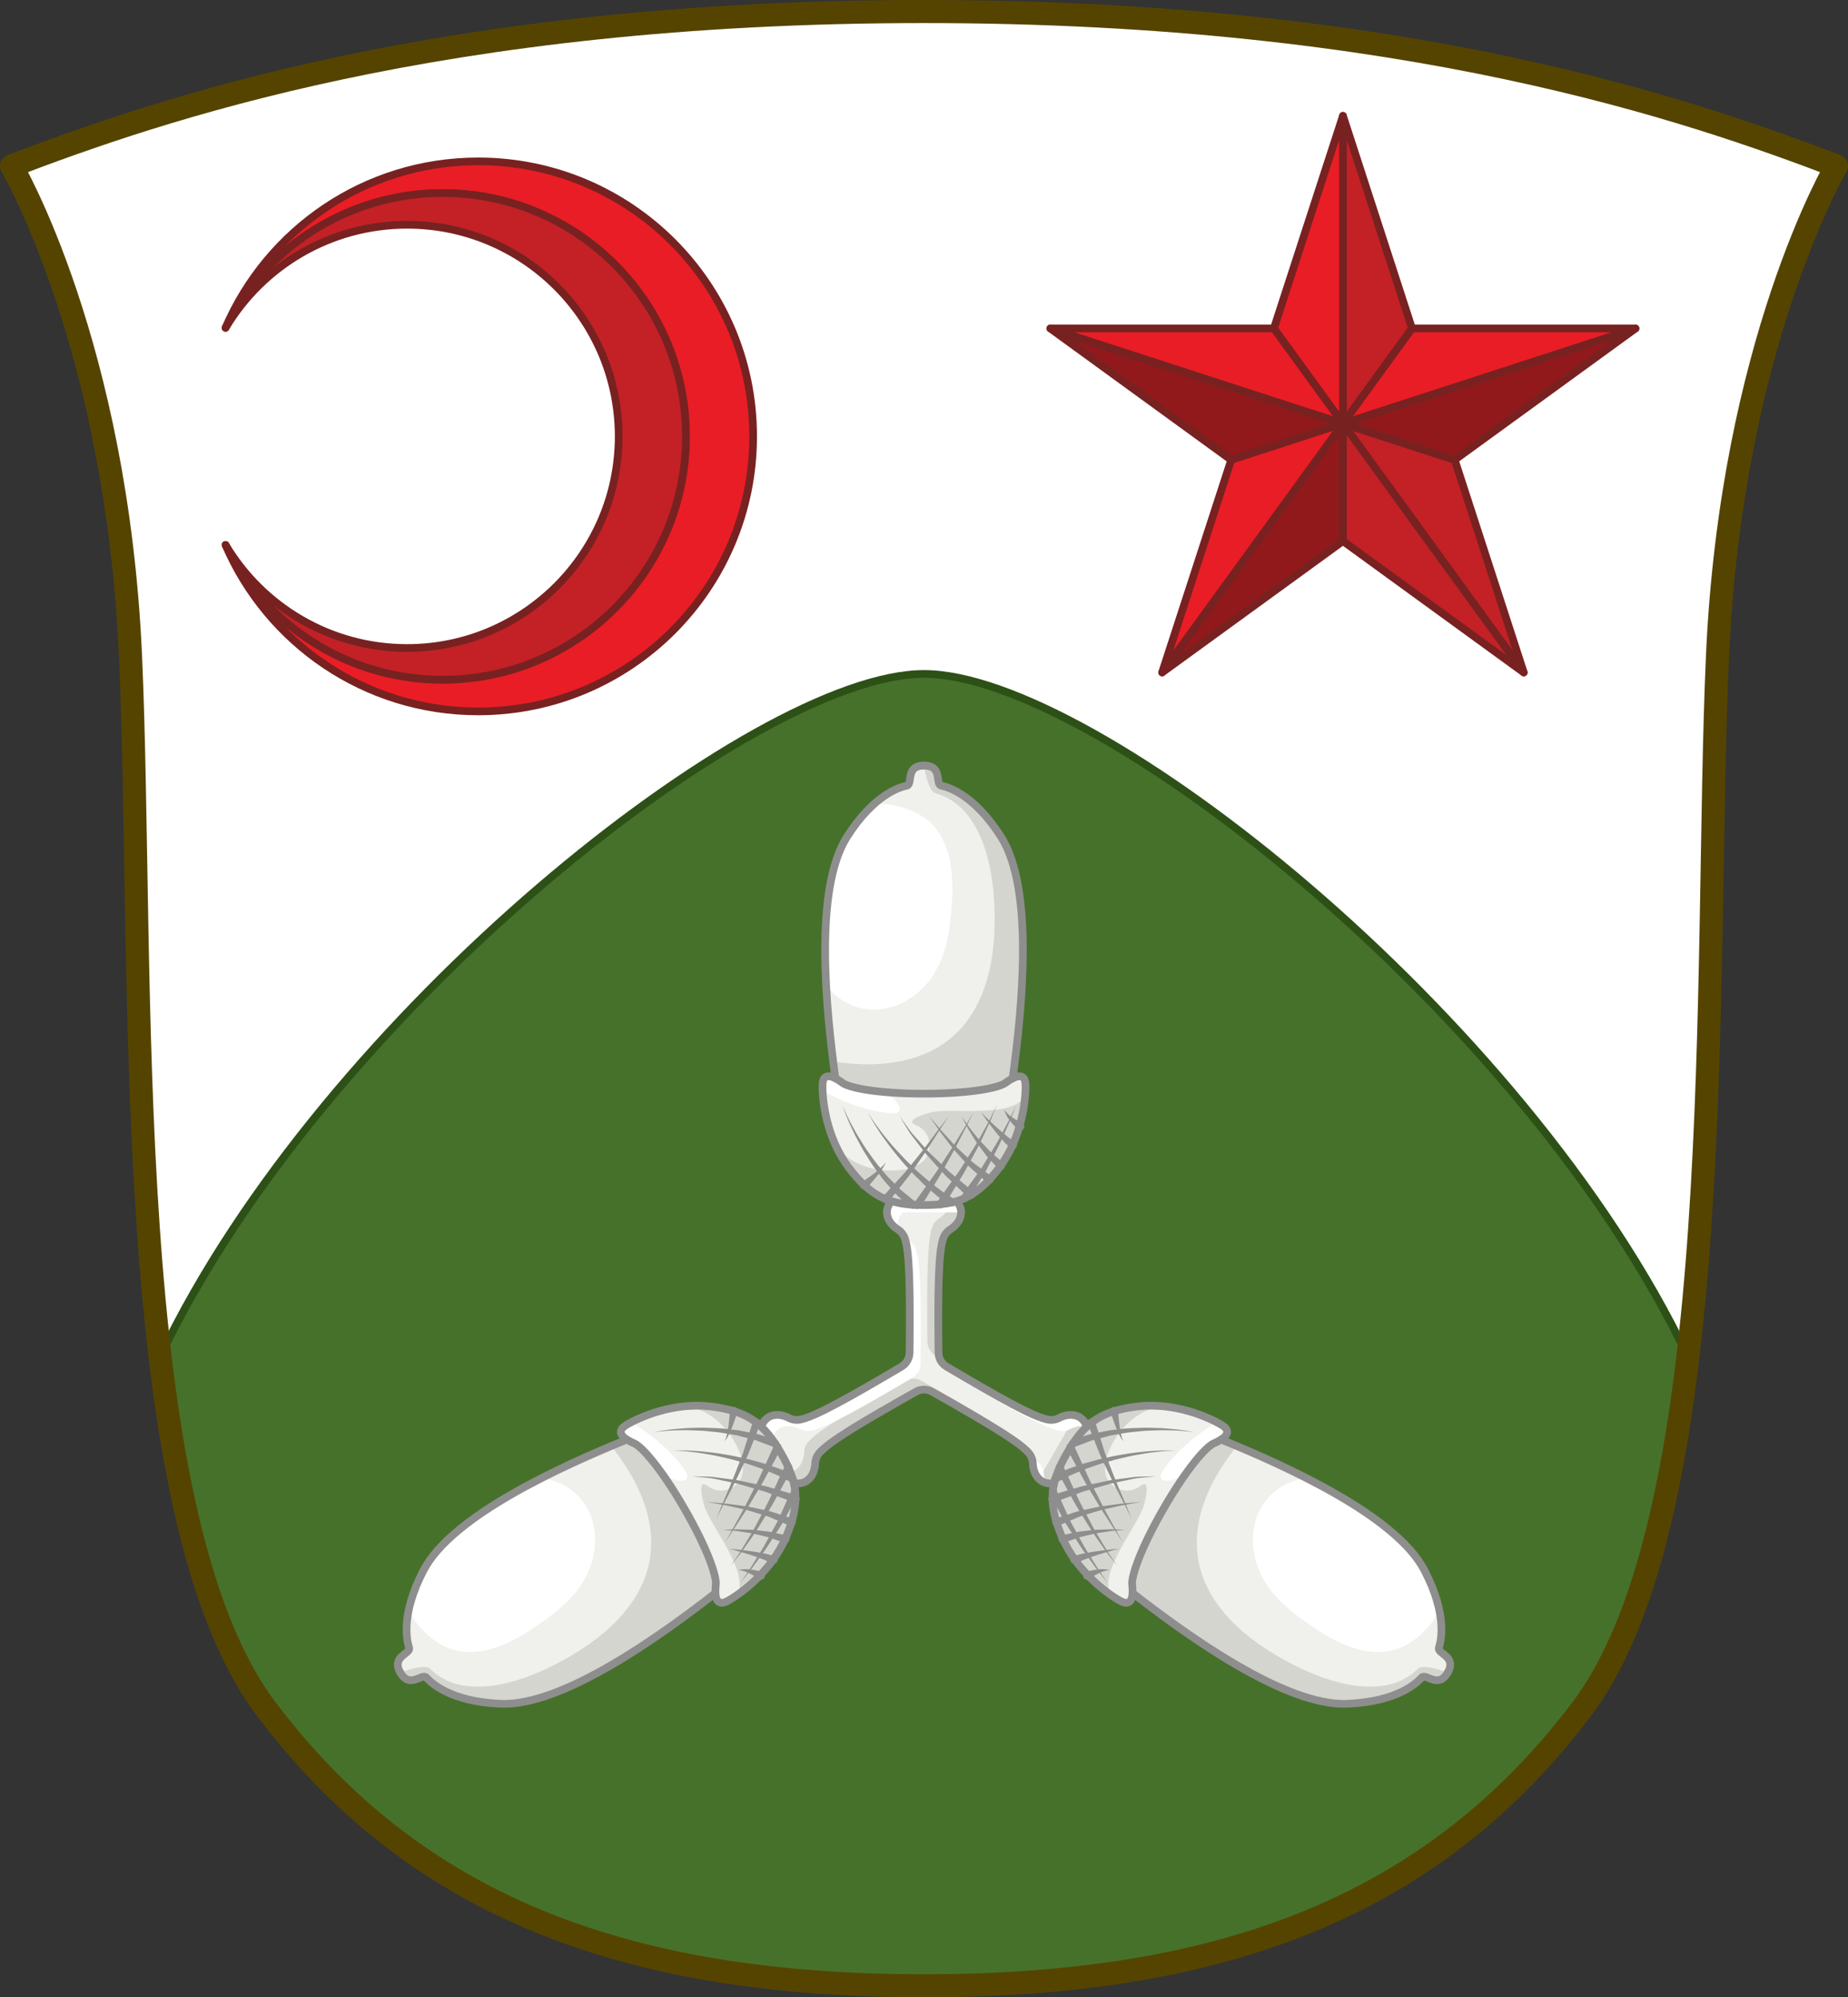 <?xml version="1.0" encoding="utf-8"?>
<!-- Generator: Adobe Illustrator 16.0.0, SVG Export Plug-In . SVG Version: 6.00 Build 0)  -->
<!DOCTYPE svg PUBLIC "-//W3C//DTD SVG 1.0//EN" "http://www.w3.org/TR/2001/REC-SVG-20010904/DTD/svg10.dtd">
<svg version="1.0" id="Layer_1" xmlns="http://www.w3.org/2000/svg" xmlns:xlink="http://www.w3.org/1999/xlink" x="0px" y="0px"
	 width="240.285px" height="259.646px" viewBox="0 0 240.285 259.646" enable-background="new 0 0 240.285 259.646"
	 xml:space="preserve">
<rect x="0" y="0" width="240.285" height="259.646" fill="#333333" stroke="none"/>
<path fill="#FFFFFF" d="M238.785,21.575c0,0-13.676,23.156-15.476,63.823c-1.799,40.668,1.562,111.329-17.635,136.76
	c-19.196,25.43-46.304,35.988-85.532,35.988c-39.228,0-66.335-10.559-85.532-35.988c-19.197-25.431-15.835-96.092-17.635-136.76
	C15.176,44.73,1.5,21.575,1.5,21.575C20.452,14.377,57.197,1.5,120.142,1.5C183.095,1.5,219.833,14.377,238.785,21.575z"/>
<path fill="#46712B" stroke="#2D5016" stroke-linecap="round" stroke-linejoin="round" d="M219.465,176.399
	c-2.279,19.14-6.329,35.88-13.789,45.76c-19.2,25.431-46.311,35.99-85.53,35.99c-39.23,0-66.34-10.56-85.54-35.99
	c-7.47-9.88-11.51-26.62-13.79-45.76c21.13-44.4,77.2-88.79,99.33-88.79C142.276,87.609,198.335,131.999,219.465,176.399z"/>
<polygon fill="#C32126" stroke="#782121" stroke-linecap="round" stroke-linejoin="round" points="183.596,42.699 174.616,55.059 
	174.616,15.059 "/>
<polygon fill="#E91D25" stroke="#782121" stroke-linecap="round" stroke-linejoin="round" points="174.616,15.059 174.616,55.059 
	165.636,42.699 "/>
<polygon fill="#91191C" stroke="#782121" stroke-linecap="round" stroke-linejoin="round" points="174.616,55.059 160.085,59.789 
	136.566,42.699 "/>
<polygon fill="#91191C" stroke="#782121" stroke-linecap="round" stroke-linejoin="round" points="174.616,55.059 174.616,70.339 
	151.106,87.419 "/>
<polygon fill="#C32126" stroke="#782121" stroke-linecap="round" stroke-linejoin="round" points="198.125,87.419 174.616,55.059 
	189.146,59.779 "/>
<polygon fill="#91191C" stroke="#782121" stroke-linecap="round" stroke-linejoin="round" points="212.656,42.699 189.146,59.779 
	174.616,55.059 "/>
<polygon fill="#E91D25" stroke="#782121" stroke-linecap="round" stroke-linejoin="round" points="212.656,42.699 174.616,55.059 
	183.596,42.699 "/>
<polygon fill="#E91D25" stroke="#782121" stroke-linecap="round" stroke-linejoin="round" points="174.616,55.059 136.566,42.699 
	165.636,42.699 "/>
<polygon fill="#E91D25" stroke="#782121" stroke-linecap="round" stroke-linejoin="round" points="174.616,55.059 151.106,87.419 
	160.085,59.789 "/>
<polygon fill="#C32126" stroke="#782121" stroke-linecap="round" stroke-linejoin="round" points="198.125,87.419 174.616,70.339 
	174.616,55.059 "/>
<path fill="#E91D25" stroke="#782121" stroke-linecap="round" stroke-linejoin="round" d="M97.926,56.729
	c0,19.74-16,35.75-35.75,35.75c-14.73,0-27.38-8.92-32.85-21.64c5.14,10.38,15.85,17.52,28.23,17.52
	c17.47,0,31.63-14.17,31.63-31.63s-14.16-31.63-31.63-31.63c-12.38,0-23.09,7.14-28.23,17.52c5.47-12.72,18.12-21.64,32.85-21.64
	C81.926,20.979,97.926,36.989,97.926,56.729z"/>
<path fill="#C32126" stroke="#782121" stroke-linecap="round" stroke-linejoin="round" d="M89.186,56.729
	c0,17.46-14.16,31.63-31.63,31.63c-12.38,0-23.09-7.14-28.23-17.52c4.8,8.03,13.58,13.4,23.61,13.4c15.19,0,27.51-12.32,27.51-27.51
	s-12.32-27.51-27.51-27.51c-10.03,0-18.81,5.37-23.61,13.4c5.14-10.38,15.85-17.52,28.23-17.52
	C75.026,25.099,89.186,39.269,89.186,56.729z"/>
<g>
	<g>
		<path fill="#F0F0EC" d="M136.499,192.837c-0.545,0-1.04-0.209-1.432-0.605c-0.477-0.48-0.736-1.161-0.775-2.024
			c-0.021-0.474-0.197-0.926-0.501-1.29c-1.066-1.274-4.36-3.367-12.588-7.998c-0.329-0.185-0.695-0.278-1.06-0.278
			c-0.366,0-0.731,0.094-1.061,0.279c-7.232,4.074-11.379,6.556-12.583,7.996c-0.302,0.361-0.478,0.813-0.5,1.282
			c-0.042,0.871-0.304,1.557-0.781,2.037c-0.391,0.394-0.885,0.602-1.426,0.602c-0.191,0-0.385-0.027-0.573-0.083l-4.204-7.277
			c0.232-0.941,1.038-1.549,2.054-1.549c0.493,0,1.012,0.14,1.543,0.416c0.31,0.16,0.651,0.243,0.996,0.243
			c0.123,0,0.246-0.011,0.368-0.031c1.847-0.32,6.075-2.67,13.23-6.895c0.651-0.385,1.055-1.082,1.063-1.839
			c0.081-8.307,0.004-13.144-0.641-14.903c-0.163-0.443-0.466-0.821-0.864-1.076c-0.584-0.374-1.305-1.021-1.425-1.984
			c-0.08-0.646,0.135-1.248,0.606-1.698h8.4c0.472,0.45,0.687,1.053,0.607,1.698c-0.119,0.96-0.842,1.608-1.427,1.984
			c-0.396,0.255-0.7,0.632-0.862,1.075c-0.645,1.76-0.723,6.595-0.641,14.904c0.007,0.757,0.409,1.454,1.061,1.839
			c7.149,4.222,11.375,6.57,13.229,6.893c0.123,0.021,0.247,0.032,0.37,0.032c0.346,0,0.687-0.082,0.998-0.244
			c0.528-0.274,1.047-0.414,1.542-0.414c1.016,0,1.822,0.607,2.053,1.549l-4.205,7.278
			C136.884,192.81,136.691,192.837,136.499,192.837z"/>
		<g>
			<path fill="#D5D5D0" d="M115.565,158.586c0.146,0.289,0.341,0.54,0.557,0.749C115.992,159.048,115.804,158.792,115.565,158.586z"
				/>
			<path fill="#D5D5D0" d="M123.513,156.42c-0.119,0.96-0.842,1.607-1.427,1.983c-0.396,0.255-0.7,0.632-0.862,1.075
				c-0.644,1.759-0.722,6.596-0.641,14.905c0.007,0.756,0.409,1.453,1.061,1.838c0.178,0.104,0.345,0.203,0.52,0.305
				c-0.08-0.224-0.139-0.458-0.141-0.704c-0.082-8.31-0.004-13.145,0.641-14.904c0.162-0.443,0.466-0.82,0.862-1.075
				c0.585-0.376,1.308-1.024,1.427-1.984c0.079-0.646-0.136-1.248-0.607-1.698h-0.83
				C123.515,156.248,123.524,156.333,123.513,156.42z"/>
			<path fill="#D5D5D0" d="M139.827,184.011c0.003,0.009,0.007,0.017,0.009,0.026l-4.205,7.277
				c-0.186,0.055-0.379,0.083-0.571,0.083c-0.195,0-0.38-0.036-0.56-0.089c0.13,0.36,0.317,0.67,0.567,0.923
				c0.392,0.396,0.887,0.605,1.432,0.605c0.192,0,0.386-0.027,0.571-0.082l4.205-7.278
				C141.093,184.733,140.548,184.204,139.827,184.011z"/>
			<path fill="#D5D5D0" d="M132.351,187.478c-1.066-1.274-4.359-3.367-12.588-7.998c-0.329-0.185-0.695-0.278-1.06-0.278
				c-0.366,0-0.731,0.094-1.061,0.279c-7.232,4.073-11.379,6.555-12.583,7.996c-0.302,0.361-0.478,0.813-0.5,1.282
				c-0.041,0.871-0.304,1.558-0.781,2.037c-0.372,0.374-0.837,0.574-1.347,0.594l0.788,1.364c0.188,0.056,0.381,0.083,0.573,0.083
				c0.542,0,1.036-0.208,1.426-0.602c0.477-0.48,0.74-1.166,0.781-2.037c0.022-0.47,0.197-0.921,0.5-1.282
				c1.204-1.44,5.351-3.922,12.583-7.996c0.329-0.186,0.694-0.279,1.061-0.279c0.364,0,0.73,0.094,1.06,0.278
				c6.233,3.509,9.632,5.56,11.378,6.902C132.514,187.702,132.44,187.585,132.351,187.478z"/>
		</g>
		<g>
			<path fill="#FFFFFF" d="M124.524,179.101c7.148,4.222,11.374,6.569,13.228,6.893c0.123,0.022,0.247,0.032,0.37,0.032
				c0.346,0,0.688-0.082,0.997-0.243c0.529-0.275,1.048-0.415,1.543-0.415c0.213,0,0.415,0.032,0.605,0.083
				c-0.24-0.925-1.039-1.522-2.045-1.522c-0.495,0-1.014,0.14-1.542,0.414c-0.312,0.162-0.652,0.244-0.998,0.244
				c-0.123,0-0.247-0.011-0.37-0.032c-1.808-0.314-5.88-2.562-12.709-6.587C123.771,178.434,124.084,178.841,124.524,179.101z"/>
			<path fill="#FFFFFF" d="M116.764,159.843c0.086,0.054,0.165,0.117,0.24,0.183c-0.11-0.219-0.192-0.46-0.226-0.727
				c-0.08-0.646,0.135-1.25,0.606-1.699h7.569c0-0.546-0.202-1.051-0.609-1.439h-8.4c-0.471,0.45-0.686,1.053-0.606,1.698
				C115.459,158.822,116.18,159.469,116.764,159.843z"/>
			<path fill="#FFFFFF" d="M100.456,186.917c0.231-0.941,1.037-1.549,2.053-1.549c0.493,0,1.013,0.14,1.543,0.416
				c0.309,0.16,0.651,0.243,0.996,0.243c0.123,0,0.246-0.01,0.368-0.032c1.847-0.318,6.075-2.668,13.229-6.894
				c0.651-0.385,1.055-1.082,1.062-1.839c0.082-8.307,0.004-13.143-0.64-14.903c-0.163-0.443-0.467-0.822-0.864-1.077
				c-0.208-0.133-0.433-0.302-0.643-0.506c0.022,0.048,0.049,0.094,0.067,0.144c0.645,1.76,0.722,6.597,0.641,14.903
				c-0.008,0.757-0.411,1.454-1.063,1.839c-7.155,4.225-11.383,6.574-13.23,6.895c-0.122,0.021-0.245,0.031-0.368,0.031
				c-0.345,0-0.687-0.083-0.996-0.243c-0.531-0.276-1.05-0.416-1.543-0.416c-1.016,0-1.822,0.607-2.054,1.549l4.204,7.277
				c0.188,0.056,0.381,0.083,0.573,0.083c0.027,0,0.052-0.007,0.079-0.008L100.456,186.917z"/>
			<path fill="#FFFFFF" d="M135.73,191.647c-0.021-0.474-0.196-0.926-0.501-1.289c-0.258-0.31-0.65-0.668-1.209-1.097
				c0.161,0.29,0.257,0.611,0.271,0.946c0.039,0.863,0.299,1.544,0.775,2.024c0.252,0.255,0.55,0.423,0.873,0.518
				C135.821,192.422,135.749,192.057,135.73,191.647z"/>
		</g>
		<path fill="none" stroke="#8E8E8E" stroke-linecap="round" stroke-linejoin="round" stroke-miterlimit="10" d="M136.499,192.837
			c-0.545,0-1.04-0.209-1.432-0.605c-0.477-0.48-0.736-1.161-0.775-2.024c-0.021-0.474-0.197-0.926-0.501-1.29
			c-1.066-1.274-4.36-3.367-12.588-7.998c-0.329-0.185-0.695-0.278-1.06-0.278c-0.366,0-0.731,0.094-1.061,0.279
			c-7.232,4.074-11.379,6.556-12.583,7.996c-0.302,0.361-0.478,0.813-0.5,1.282c-0.042,0.871-0.304,1.557-0.781,2.037
			c-0.391,0.394-0.885,0.602-1.426,0.602c-0.191,0-0.385-0.027-0.573-0.083l-4.204-7.277c0.232-0.941,1.038-1.549,2.054-1.549
			c0.493,0,1.012,0.14,1.543,0.416c0.31,0.16,0.651,0.243,0.996,0.243c0.123,0,0.246-0.011,0.368-0.031
			c1.847-0.32,6.075-2.67,13.23-6.895c0.651-0.385,1.055-1.082,1.063-1.839c0.081-8.307,0.004-13.144-0.641-14.903
			c-0.163-0.443-0.466-0.821-0.864-1.076c-0.584-0.374-1.305-1.021-1.425-1.984c-0.08-0.646,0.135-1.248,0.606-1.698h8.4
			c0.472,0.45,0.687,1.053,0.607,1.698c-0.119,0.96-0.842,1.608-1.427,1.984c-0.396,0.255-0.7,0.632-0.862,1.075
			c-0.645,1.76-0.723,6.595-0.641,14.904c0.007,0.757,0.409,1.454,1.061,1.839c7.149,4.222,11.375,6.57,13.229,6.893
			c0.123,0.021,0.247,0.032,0.37,0.032c0.346,0,0.687-0.082,0.998-0.244c0.528-0.274,1.047-0.414,1.542-0.414
			c1.016,0,1.822,0.607,2.053,1.549l-4.205,7.278C136.884,192.81,136.691,192.837,136.499,192.837z"/>
	</g>
	<g>
		<path fill="#F0F0EC" d="M129.924,151.798c-2.944,3.901-5.399,4.858-9.782,4.858c-4.376,0-6.838-0.957-9.774-4.858
			c-2.937-3.901-3.462-8.774-3.419-10.754c0.029-1.382,0.871-1.273,1.67-0.863c-1.202-8.825-2.836-24.552,1.512-31.39
			c3.542-5.571,6.938-6.478,7.774-6.658c0.835-0.18-0.245-2.613,2.238-2.613c2.491,0,1.41,2.433,2.246,2.613
			c0.835,0.18,4.232,1.086,7.773,6.658c4.348,6.838,2.713,22.565,1.504,31.39c0.8-0.41,1.649-0.519,1.678,0.863
			C133.386,143.024,132.861,147.897,129.924,151.798z"/>
		<path fill="#D5D5D0" d="M133.292,142.463c-0.193,2.382-0.993,6.176-3.368,9.335c-2.944,3.901-5.399,4.858-9.782,4.858
			c-4.376,0-6.838-0.957-9.774-4.858c-0.727-0.964-1.303-1.993-1.764-3.017c1.454,2.196,4.088,3.219,6.622,3.362
			c1.548,0.086,3.527-0.079,4.743-1.145c1.497-1.303,1.08-3.951-0.842-4.722c-1.792-0.713,1.635-1.62,2.088-1.713
			C123.864,144.01,131.752,145.378,133.292,142.463z"/>
		<path fill="#D5D5D0" d="M131.666,140.181c-0.345,0.181-0.676,0.41-0.935,0.598c-0.85,0.626-4.499,1.396-10.589,1.396
			c-6.082,0-9.731-0.77-10.588-1.396c-0.252-0.188-0.59-0.426-0.936-0.598c-0.093-0.69-0.187-1.425-0.28-2.188
			c6.377,0.978,13.402,0.2,17.484-5.378c2.403-3.282,3.282-7.42,3.469-11.415c0.288-5.845-0.706-16.174-7.673-18.082
			c-0.993-0.266-1.476-3.599-1.476-3.599c2.491,0,1.41,2.433,2.246,2.613c0.835,0.18,4.232,1.086,7.773,6.658
			C134.509,115.629,132.875,131.356,131.666,140.181z"/>
		<path fill="#FFFFFF" d="M115.946,144.723c-2.397-0.122-5.456-1.202-6.716-1.8c-1.18-0.568-2.152-0.972-2.268-1.015
			c-0.014-0.324-0.021-0.619-0.014-0.864c0.029-1.382,0.871-1.273,1.67-0.863c0.346,0.172,0.684,0.41,0.936,0.598
			c0.54,0.396,2.174,0.842,4.815,1.122c0.022,0,0.036,0,0.058,0.008C116.04,142.103,118.314,144.838,115.946,144.723z"/>
		<path fill="#FFFFFF" d="M123.763,117.537c-0.245,3.434-0.706,7.025-2.858,9.847c-3.505,4.578-9.738,5.449-13.481,0.712
			l-0.007-0.007c-0.382-7.342,0.007-15.043,2.713-19.297c1.245-1.965,2.476-3.347,3.584-4.326c2.958-0.072,6.45,1.058,8.191,3.541
			C123.799,110.706,123.993,114.355,123.763,117.537z"/>
		<path fill="none" stroke="#8E8E8E" stroke-linecap="round" stroke-linejoin="round" stroke-miterlimit="10" d="M120.145,99.524
			c-2.49,0-1.41,2.429-2.242,2.609s-4.23,1.083-7.775,6.658c-4.349,6.838-2.713,22.563-1.506,31.391"/>
		<path fill="none" stroke="#8E8E8E" stroke-linecap="round" stroke-linejoin="round" stroke-miterlimit="10" d="M129.924,151.798
			c-2.944,3.901-5.399,4.858-9.782,4.858c-4.376,0-6.838-0.957-9.774-4.858c-2.937-3.901-3.462-8.774-3.419-10.754
			c0.043-1.979,1.756-0.899,2.606-0.266c0.856,0.626,4.506,1.396,10.588,1.396c6.09,0,9.739-0.77,10.589-1.396
			c0.855-0.634,2.569-1.714,2.612,0.266S132.861,147.897,129.924,151.798z"/>
		<path fill="none" stroke="#8E8E8E" stroke-linecap="round" stroke-linejoin="round" stroke-miterlimit="10" d="M120.145,99.524
			c2.489,0,1.41,2.429,2.242,2.609c0.833,0.18,4.229,1.083,7.775,6.658c4.349,6.838,2.713,22.563,1.507,31.391"/>
		<path fill="#8E8E8E" d="M109.528,143.641c0,0,0.365,0.941,1.043,2.281c0.374,0.653,0.756,1.442,1.273,2.228
			c0.252,0.396,0.496,0.813,0.773,1.22c0.286,0.4,0.576,0.807,0.866,1.213c0.568,0.82,1.255,1.547,1.834,2.274
			c0.653,0.66,1.262,1.276,1.785,1.805c1.142,0.935,1.903,1.558,1.903,1.558l0.046,0.037c0.213,0.175,0.245,0.49,0.07,0.704
			c-0.176,0.214-0.49,0.245-0.704,0.07c-0.008-0.007-0.017-0.014-0.023-0.021c0,0-0.753-0.697-1.881-1.744
			c-0.503-0.576-1.09-1.248-1.718-1.968c-0.547-0.781-1.198-1.564-1.723-2.432c-0.268-0.429-0.536-0.858-0.799-1.28
			c-0.254-0.428-0.475-0.865-0.704-1.279c-0.47-0.821-0.807-1.642-1.14-2.318C109.831,144.597,109.528,143.641,109.528,143.641z"/>
		<path fill="#8E8E8E" d="M112.827,144.601c0,0,0.137,0.213,0.378,0.584c0.12,0.187,0.266,0.412,0.434,0.671
			c0.161,0.264,0.386,0.53,0.606,0.837c0.438,0.616,0.996,1.299,1.611,2.018c0.295,0.368,0.632,0.723,0.97,1.086
			c0.342,0.358,0.67,0.741,1.032,1.09c0.36,0.351,0.721,0.701,1.076,1.046c0.346,0.354,0.731,0.652,1.08,0.967
			c0.36,0.302,0.687,0.619,1.033,0.873c0.341,0.26,0.664,0.505,0.962,0.731c0.581,0.475,1.134,0.761,1.488,1.009
			c0.363,0.233,0.571,0.366,0.571,0.366l0.04,0.026c0.232,0.149,0.3,0.459,0.15,0.691s-0.459,0.3-0.691,0.15
			c-0.008-0.005-0.017-0.012-0.024-0.017c0,0-0.209-0.153-0.575-0.421c-0.354-0.28-0.913-0.618-1.479-1.141
			c-0.291-0.252-0.606-0.524-0.94-0.813c-0.338-0.281-0.65-0.625-0.998-0.955c-0.336-0.342-0.707-0.669-1.035-1.05
			c-0.338-0.37-0.681-0.747-1.023-1.124c-0.344-0.375-0.651-0.782-0.973-1.165c-0.318-0.386-0.634-0.763-0.909-1.153
			c-0.573-0.76-1.092-1.481-1.495-2.13c-0.203-0.321-0.412-0.603-0.555-0.875c-0.151-0.27-0.283-0.503-0.392-0.696
			C112.951,144.822,112.827,144.601,112.827,144.601z"/>
		<path fill="#8E8E8E" d="M116.965,145.081c0,0,0.504,0.708,1.259,1.771c0.365,0.541,0.919,1.069,1.441,1.686
			c0.269,0.302,0.546,0.613,0.828,0.93c0.273,0.321,0.61,0.604,0.914,0.908c0.622,0.6,1.245,1.198,1.828,1.759
			c0.282,0.29,0.605,0.517,0.885,0.761c0.285,0.236,0.555,0.459,0.804,0.666c0.994,0.822,1.657,1.371,1.657,1.371l0.03,0.025
			c0.213,0.177,0.243,0.492,0.066,0.705c-0.176,0.213-0.492,0.243-0.705,0.066c-0.009-0.008-0.018-0.016-0.026-0.023
			c0,0-0.634-0.606-1.584-1.516c-0.237-0.228-0.494-0.473-0.766-0.732c-0.265-0.268-0.572-0.519-0.838-0.833
			c-0.548-0.608-1.133-1.258-1.717-1.907c-0.285-0.331-0.599-0.633-0.855-0.982c-0.263-0.342-0.521-0.679-0.771-1.004
			c-0.483-0.661-0.998-1.23-1.323-1.795C117.417,145.823,116.965,145.081,116.965,145.081z"/>
		<path fill="#8E8E8E" d="M120.805,145.081c0,0,0.46,0.547,1.15,1.367c0.339,0.416,0.753,0.886,1.211,1.371
			c0.226,0.246,0.458,0.5,0.695,0.758c0.241,0.253,0.464,0.531,0.733,0.764c0.519,0.482,1.037,0.966,1.522,1.418
			c0.236,0.232,0.478,0.442,0.729,0.614c0.242,0.181,0.472,0.353,0.684,0.511c0.842,0.63,1.403,1.05,1.403,1.05l0.049,0.036
			c0.222,0.166,0.268,0.479,0.102,0.701s-0.479,0.267-0.701,0.101c-0.012-0.008-0.023-0.018-0.033-0.027
			c0,0-0.544-0.484-1.359-1.212c-0.203-0.182-0.423-0.378-0.655-0.586c-0.24-0.198-0.467-0.435-0.688-0.693
			c-0.453-0.502-0.937-1.038-1.419-1.574c-0.251-0.259-0.452-0.56-0.673-0.836c-0.216-0.28-0.428-0.556-0.633-0.823
			c-0.417-0.528-0.788-1.031-1.089-1.476C121.216,145.666,120.805,145.081,120.805,145.081z"/>
		<path fill="#8E8E8E" d="M125.002,145.081c0,0,0.294,0.427,0.734,1.067c0.21,0.327,0.494,0.681,0.799,1.055
			c0.309,0.371,0.605,0.788,0.957,1.162c0.351,0.373,0.702,0.745,1.031,1.094c0.313,0.364,0.675,0.627,0.957,0.88
			c0.573,0.492,0.955,0.819,0.955,0.819l0.05,0.043c0.211,0.181,0.235,0.497,0.055,0.708c-0.181,0.21-0.497,0.234-0.708,0.054
			c-0.015-0.012-0.03-0.027-0.043-0.041c0,0-0.36-0.393-0.9-0.981c-0.262-0.299-0.602-0.617-0.877-1.028
			c-0.292-0.396-0.603-0.817-0.914-1.239c-0.309-0.421-0.563-0.885-0.827-1.295c-0.26-0.414-0.499-0.799-0.668-1.149
			C125.243,145.54,125.002,145.081,125.002,145.081z"/>
		<path fill="#8E8E8E" d="M127.558,144.601c0,0,1.042,1.065,2.137,2.049c0.264,0.256,0.557,0.479,0.815,0.704
			c0.264,0.217,0.501,0.438,0.725,0.581c0.432,0.306,0.72,0.51,0.72,0.51l0.056,0.039c0.227,0.16,0.28,0.475,0.12,0.701
			c-0.161,0.228-0.475,0.281-0.702,0.12c-0.022-0.016-0.045-0.035-0.063-0.054c0,0-0.276-0.273-0.689-0.685
			c-0.216-0.199-0.414-0.46-0.646-0.727c-0.225-0.272-0.479-0.547-0.701-0.85C128.399,145.817,127.558,144.601,127.558,144.601z"/>
		<path fill="#8E8E8E" d="M130.522,144.27c0,0,0.133,0.133,0.331,0.332c0.099,0.1,0.215,0.216,0.339,0.341
			c0.121,0.13,0.288,0.21,0.431,0.315c0.279,0.205,0.584,0.376,0.828,0.496c0.233,0.132,0.385,0.182,0.385,0.182
			c0.27,0.088,0.416,0.377,0.328,0.646c-0.089,0.269-0.378,0.415-0.647,0.327c-0.059-0.02-0.112-0.049-0.158-0.085l-0.048-0.039
			c0,0.001-0.17-0.136-0.364-0.355c-0.205-0.208-0.47-0.506-0.697-0.84c-0.11-0.163-0.246-0.308-0.316-0.467
			c-0.076-0.158-0.147-0.306-0.208-0.433C130.603,144.439,130.522,144.27,130.522,144.27z"/>
		<path fill="#8E8E8E" d="M115.166,151.079c0,0-0.024,0.06-0.067,0.164c-0.046,0.104-0.09,0.26-0.202,0.423
			c-0.2,0.351-0.507,0.779-0.835,1.188c-0.652,0.824-1.378,1.591-1.378,1.591c-0.191,0.202-0.51,0.211-0.712,0.02
			c-0.202-0.191-0.211-0.51-0.02-0.712c0.028-0.029,0.061-0.057,0.094-0.077c0,0,0.856-0.55,1.664-1.176
			c0.407-0.311,0.794-0.645,1.054-0.915c0.145-0.127,0.229-0.271,0.297-0.36C115.128,151.131,115.166,151.079,115.166,151.079z"/>
		<path fill="#8E8E8E" d="M123.383,145.081c0,0-0.471,0.708-1.178,1.77c-0.697,1.069-1.571,2.521-2.561,3.912
			c-0.486,0.7-0.96,1.411-1.428,2.061c-0.496,0.63-0.959,1.217-1.356,1.721c-0.796,1.01-1.327,1.683-1.327,1.683
			c-0.171,0.218-0.486,0.255-0.704,0.083c-0.217-0.171-0.254-0.486-0.083-0.703c0.007-0.009,0.015-0.019,0.023-0.026l0.028-0.031
			c0,0,0.569-0.621,1.421-1.554c0.428-0.467,0.926-1.012,1.461-1.596c0.509-0.606,1.028-1.274,1.562-1.933
			c1.08-1.305,2.066-2.698,2.838-3.71C122.862,145.751,123.383,145.081,123.383,145.081z"/>
		<path fill="#8E8E8E" d="M126.573,144.601c0,0-0.396,0.788-0.99,1.971c-0.302,0.589-0.654,1.275-1.031,2.012
			c-0.368,0.742-0.82,1.501-1.242,2.278c-0.437,0.768-0.839,1.559-1.279,2.261c-0.434,0.707-0.839,1.367-1.186,1.933
			c-0.696,1.133-1.159,1.888-1.159,1.888c-0.146,0.236-0.453,0.31-0.688,0.165c-0.236-0.145-0.31-0.453-0.165-0.688
			c0.006-0.01,0.013-0.02,0.019-0.028l0.015-0.021c0,0,0.511-0.714,1.277-1.784c0.384-0.536,0.831-1.161,1.311-1.831
			c0.487-0.666,0.939-1.42,1.429-2.151c0.473-0.741,0.977-1.465,1.395-2.178c0.429-0.706,0.828-1.365,1.171-1.931
			C126.123,145.359,126.573,144.601,126.573,144.601z"/>
		<path fill="#8E8E8E" d="M129.609,143.641c0,0-0.347,0.864-0.867,2.161c-0.298,0.634-0.645,1.373-1.017,2.165
			c-0.354,0.806-0.822,1.611-1.261,2.437c-0.452,0.817-0.869,1.658-1.324,2.406c-0.459,0.747-0.887,1.444-1.253,2.042
			c-0.735,1.196-1.226,1.995-1.226,1.995c-0.145,0.235-0.452,0.309-0.688,0.164c-0.235-0.145-0.309-0.452-0.164-0.688
			c0.006-0.009,0.012-0.018,0.018-0.026l0.017-0.023c0,0,0.536-0.755,1.341-1.888c0.402-0.567,0.873-1.229,1.377-1.938
			c0.501-0.712,0.968-1.513,1.471-2.293c0.489-0.788,1.011-1.562,1.412-2.332c0.423-0.762,0.817-1.473,1.155-2.082
			C129.205,144.48,129.609,143.641,129.609,143.641z"/>
		<path fill="#8E8E8E" d="M132.141,143.641c0,0-0.317,0.81-0.793,2.023c-0.266,0.597-0.576,1.293-0.909,2.039
			c-0.318,0.755-0.704,1.537-1.116,2.307c-0.401,0.776-0.802,1.554-1.179,2.281c-0.415,0.707-0.835,1.351-1.179,1.911
			c-0.699,1.12-1.166,1.866-1.166,1.866c-0.146,0.234-0.455,0.306-0.689,0.159s-0.306-0.455-0.159-0.689
			c0.006-0.01,0.013-0.02,0.019-0.028l0.033-0.045c0,0,0.506-0.694,1.265-1.736c0.376-0.524,0.834-1.125,1.293-1.792
			c0.423-0.691,0.874-1.43,1.325-2.168c0.463-0.733,0.9-1.48,1.27-2.204c0.384-0.718,0.742-1.388,1.05-1.962
			C131.766,144.426,132.141,143.641,132.141,143.641z"/>
	</g>
	<g>
		<path fill="#F0F0EC" d="M138.069,199.777c-1.907-4.5-1.51-7.104,0.682-10.9c2.188-3.789,4.248-5.442,9.095-6.035
			c4.848-0.594,9.331,1.388,11.023,2.415c1.182,0.716,0.667,1.391-0.088,1.879c8.244,3.371,22.682,9.818,26.429,17.003
			c3.055,5.853,2.142,9.248,1.88,10.062c-0.263,0.813,2.385,1.095,1.144,3.245c-1.245,2.156-2.813,0.005-3.386,0.639
			c-0.573,0.632-3.057,3.122-9.652,3.402c-8.097,0.347-20.899-8.933-27.938-14.392c-0.045,0.897-0.375,1.687-1.587,1.021
			C143.935,207.163,139.977,204.271,138.069,199.777z"/>
		<path fill="#D5D5D0" d="M144.467,207.362c-1.966-1.359-4.852-3.948-6.398-7.585c-1.907-4.5-1.51-7.104,0.682-10.9
			c2.188-3.789,4.248-5.442,9.095-6.035c1.199-0.148,2.379-0.132,3.493-0.02c-2.626,0.161-4.83,1.931-6.222,4.054
			c-0.848,1.298-1.694,3.094-1.38,4.681c0.379,1.948,2.883,2.91,4.509,1.631c1.515-1.196,0.587,2.225,0.441,2.665
			C147.843,198.423,142.714,204.571,144.467,207.362z"/>
		<path fill="#D5D5D0" d="M147.257,207.094c0.017-0.389-0.018-0.79-0.05-1.109c-0.116-1.048,1.04-4.594,4.085-9.867
			c3.04-5.268,5.534-8.043,6.503-8.472c0.288-0.124,0.664-0.299,0.985-0.511c0.646,0.264,1.328,0.55,2.034,0.851
			c-4.034,5.033-6.874,11.505-4.083,17.829c1.64,3.723,4.785,6.553,8.15,8.714c4.918,3.171,14.36,7.475,19.496,2.394
			c0.727-0.726,3.854,0.522,3.854,0.522c-1.245,2.156-2.813,0.005-3.386,0.639c-0.573,0.632-3.057,3.122-9.652,3.402
			C167.098,221.833,154.295,212.553,147.257,207.094z"/>
		<path fill="#FFFFFF" d="M151.183,191.209c1.305-2.015,3.771-4.125,4.917-4.917c1.084-0.737,1.917-1.377,2.013-1.455
			c0.288,0.149,0.546,0.29,0.756,0.419c1.182,0.716,0.667,1.391-0.088,1.879c-0.321,0.212-0.697,0.387-0.985,0.511
			c-0.612,0.27-1.815,1.462-3.379,3.608c-0.012,0.02-0.018,0.031-0.035,0.047C153.406,192.601,149.9,193.203,151.183,191.209z"/>
		<path fill="#FFFFFF" d="M170.819,211.573c-2.85-1.93-5.729-4.124-7.098-7.398c-2.212-5.325,0.15-11.158,6.123-12.032l0.011-0.002
			c6.549,3.34,13.024,7.527,15.354,11.998c1.08,2.062,1.66,3.817,1.954,5.267c-1.416,2.599-4.141,5.058-7.162,5.324
			C176.717,215.019,173.459,213.363,170.819,211.573z"/>
		<path fill="none" stroke="#8E8E8E" stroke-linecap="round" stroke-linejoin="round" stroke-miterlimit="10" d="M188.228,217.445
			c1.245-2.156-1.399-2.435-1.139-3.245c0.261-0.813,1.177-4.205-1.878-10.064c-3.748-7.185-18.185-13.63-26.433-16.999"/>
		<path fill="none" stroke="#8E8E8E" stroke-linecap="round" stroke-linejoin="round" stroke-miterlimit="10" d="M138.069,199.777
			c-1.907-4.5-1.51-7.104,0.682-10.9c2.188-3.789,4.248-5.442,9.095-6.035c4.848-0.594,9.331,1.388,11.023,2.415
			c1.691,1.027-0.1,1.97-1.073,2.39c-0.969,0.429-3.463,3.204-6.503,8.472c-3.045,5.273-4.201,8.819-4.085,9.867
			c0.121,1.059,0.199,3.083-1.537,2.13C143.935,207.163,139.977,204.271,138.069,199.777z"/>
		<path fill="none" stroke="#8E8E8E" stroke-linecap="round" stroke-linejoin="round" stroke-miterlimit="10" d="M188.228,217.445
			c-1.245,2.156-2.809,0.008-3.381,0.638c-0.572,0.631-3.054,3.122-9.654,3.405c-8.095,0.347-20.896-8.933-27.938-14.392"/>
		<path fill="#8E8E8E" d="M155.331,186.192c0,0-0.998-0.154-2.497-0.237c-0.753-0.003-1.628-0.066-2.566-0.011
			c-0.469,0.021-0.953,0.022-1.443,0.06c-0.489,0.047-0.985,0.096-1.482,0.144c-0.994,0.082-1.968,0.313-2.888,0.451
			c-0.897,0.235-1.736,0.455-2.454,0.644c-1.381,0.521-2.302,0.87-2.302,0.87l-0.055,0.021c-0.258,0.098-0.547-0.032-0.645-0.291
			s0.032-0.547,0.291-0.645c0.009-0.004,0.02-0.008,0.029-0.011c0,0,0.98-0.303,2.451-0.757c0.75-0.147,1.625-0.319,2.563-0.504
			c0.95-0.084,1.953-0.256,2.967-0.276c0.506-0.018,1.011-0.035,1.509-0.053c0.497-0.006,0.986,0.022,1.46,0.031
			c0.946,0.003,1.824,0.121,2.577,0.172C154.351,185.977,155.331,186.192,155.331,186.192z"/>
		<path fill="#8E8E8E" d="M152.85,188.57c0,0-0.253,0.013-0.695,0.035c-0.221,0.011-0.489,0.024-0.797,0.039
			c-0.309,0.008-0.652,0.069-1.028,0.107c-0.753,0.071-1.623,0.213-2.553,0.386c-0.467,0.071-0.942,0.187-1.426,0.298
			c-0.481,0.116-0.977,0.209-1.46,0.348c-0.483,0.138-0.967,0.274-1.443,0.41c-0.479,0.122-0.931,0.306-1.377,0.451
			c-0.441,0.161-0.88,0.285-1.273,0.458c-0.396,0.166-0.77,0.322-1.114,0.468c-0.702,0.266-1.226,0.602-1.617,0.784
			c-0.385,0.198-0.604,0.312-0.604,0.312l-0.042,0.021c-0.245,0.127-0.547,0.03-0.674-0.215c-0.127-0.246-0.03-0.548,0.216-0.675
			c0.008-0.004,0.019-0.009,0.027-0.013c0,0,0.236-0.104,0.651-0.288c0.42-0.166,0.991-0.48,1.728-0.71
			c0.363-0.126,0.757-0.264,1.173-0.408c0.414-0.152,0.868-0.251,1.327-0.387c0.463-0.12,0.933-0.278,1.427-0.372
			c0.489-0.106,0.987-0.216,1.484-0.324c0.497-0.11,1.003-0.173,1.496-0.26c0.493-0.082,0.978-0.168,1.453-0.211
			c0.945-0.116,1.829-0.204,2.592-0.229c0.381-0.015,0.728-0.055,1.036-0.043c0.309,0.004,0.577,0.007,0.799,0.01
			C152.597,188.567,152.85,188.57,152.85,188.57z"/>
		<path fill="#8E8E8E" d="M150.364,191.914c0,0-0.865,0.082-2.163,0.204c-0.651,0.046-1.386,0.262-2.181,0.406
			c-0.396,0.081-0.804,0.166-1.219,0.251c-0.416,0.077-0.828,0.228-1.244,0.338c-0.83,0.239-1.66,0.479-2.438,0.704
			c-0.392,0.1-0.75,0.266-1.101,0.386c-0.347,0.129-0.676,0.251-0.979,0.363c-1.21,0.449-2.017,0.749-2.017,0.749l-0.037,0.014
			c-0.26,0.097-0.548-0.035-0.644-0.295c-0.097-0.259,0.036-0.547,0.295-0.644c0.011-0.004,0.023-0.008,0.034-0.011
			c0,0,0.842-0.246,2.104-0.614c0.314-0.092,0.656-0.191,1.017-0.297c0.364-0.096,0.735-0.236,1.141-0.31
			c0.801-0.17,1.655-0.352,2.51-0.533c0.43-0.081,0.848-0.201,1.278-0.249c0.428-0.057,0.849-0.112,1.256-0.166
			c0.813-0.088,1.563-0.25,2.216-0.249C149.496,191.933,150.364,191.914,150.364,191.914z"/>
		<path fill="#8E8E8E" d="M148.445,195.238c0,0-0.704,0.125-1.76,0.313c-0.529,0.085-1.143,0.209-1.793,0.362
			c-0.325,0.073-0.661,0.147-1.003,0.225c-0.341,0.082-0.692,0.137-1.029,0.253c-0.677,0.208-1.354,0.416-1.989,0.61
			c-0.319,0.089-0.621,0.191-0.896,0.323c-0.278,0.119-0.541,0.232-0.784,0.337c-0.967,0.414-1.611,0.69-1.611,0.69l-0.056,0.024
			c-0.255,0.108-0.549-0.009-0.658-0.264c-0.108-0.254,0.009-0.549,0.264-0.657c0.013-0.006,0.026-0.011,0.04-0.016
			c0,0,0.692-0.229,1.729-0.57c0.259-0.085,0.539-0.177,0.835-0.274c0.292-0.108,0.61-0.188,0.944-0.25
			c0.662-0.141,1.368-0.291,2.073-0.441c0.35-0.088,0.711-0.112,1.061-0.165c0.351-0.047,0.695-0.093,1.029-0.138
			c0.666-0.097,1.288-0.166,1.823-0.205C147.733,195.301,148.445,195.238,148.445,195.238z"/>
		<path fill="#8E8E8E" d="M146.345,198.874c0,0-0.517,0.041-1.291,0.103c-0.389,0.019-0.837,0.088-1.313,0.164
			c-0.477,0.082-0.985,0.131-1.485,0.248c-0.498,0.118-0.996,0.236-1.463,0.347c-0.471,0.089-0.88,0.271-1.24,0.389
			c-0.712,0.25-1.187,0.417-1.187,0.417l-0.063,0.021c-0.262,0.093-0.548-0.045-0.64-0.307s0.045-0.548,0.307-0.64
			c0.019-0.007,0.039-0.013,0.058-0.017c0,0,0.52-0.115,1.3-0.289c0.39-0.077,0.836-0.212,1.329-0.245
			c0.488-0.055,1.009-0.113,1.53-0.172c0.519-0.057,1.047-0.045,1.534-0.068c0.489-0.019,0.941-0.033,1.329-0.005
			C145.828,198.852,146.345,198.874,146.345,198.874z"/>
		<path fill="#8E8E8E" d="M145.483,201.327c0,0-1.443,0.369-2.843,0.826c-0.353,0.101-0.693,0.242-1.017,0.354
			c-0.32,0.12-0.63,0.215-0.865,0.337c-0.481,0.222-0.803,0.369-0.803,0.369l-0.061,0.027c-0.253,0.116-0.552,0.006-0.668-0.247
			c-0.116-0.252-0.006-0.551,0.247-0.667c0.025-0.012,0.053-0.021,0.079-0.029c0,0,0.375-0.102,0.938-0.254
			c0.279-0.087,0.604-0.128,0.951-0.195c0.349-0.058,0.714-0.141,1.086-0.182C144.009,201.447,145.483,201.327,145.483,201.327z"/>
		<path fill="#8E8E8E" d="M144.288,204.058c0,0-0.181,0.048-0.453,0.12c-0.136,0.037-0.294,0.079-0.464,0.124
			c-0.173,0.04-0.326,0.146-0.488,0.215c-0.318,0.14-0.618,0.318-0.844,0.469c-0.23,0.137-0.35,0.243-0.35,0.243
			c-0.211,0.188-0.535,0.171-0.724-0.04s-0.171-0.535,0.04-0.724c0.047-0.042,0.099-0.073,0.153-0.095l0.058-0.022
			c0,0,0.202-0.079,0.49-0.138c0.282-0.073,0.673-0.153,1.075-0.183c0.196-0.014,0.389-0.06,0.563-0.041
			c0.175,0.014,0.338,0.025,0.478,0.036C144.101,204.044,144.288,204.058,144.288,204.058z"/>
		<path fill="#8E8E8E" d="M146.07,187.357c0,0-0.04-0.051-0.109-0.14c-0.066-0.092-0.179-0.208-0.265-0.387
			c-0.203-0.349-0.422-0.829-0.61-1.317c-0.388-0.977-0.688-1.99-0.688-1.99c-0.079-0.267,0.073-0.547,0.34-0.626
			s0.547,0.073,0.626,0.34c0.012,0.039,0.019,0.081,0.021,0.12c0,0,0.047,1.017,0.186,2.029c0.064,0.508,0.16,1.01,0.265,1.37
			c0.037,0.188,0.121,0.333,0.163,0.438C146.043,187.297,146.07,187.357,146.07,187.357z"/>
		<path fill="#8E8E8E" d="M147.156,197.472c0,0-0.377-0.762-0.943-1.905c-0.577-1.139-1.397-2.621-2.108-4.173
			c-0.363-0.771-0.741-1.537-1.07-2.267c-0.297-0.744-0.574-1.439-0.812-2.035c-0.477-1.194-0.794-1.991-0.794-1.991
			c-0.103-0.257,0.023-0.548,0.28-0.65s0.548,0.023,0.65,0.28c0.004,0.011,0.008,0.021,0.012,0.033l0.013,0.04
			c0,0,0.254,0.803,0.635,2.007c0.19,0.604,0.413,1.309,0.651,2.063c0.271,0.744,0.59,1.528,0.894,2.319
			c0.589,1.587,1.303,3.139,1.793,4.312C146.835,196.686,147.156,197.472,147.156,197.472z"/>
		<path fill="#8E8E8E" d="M145.976,200.474c0,0-0.484-0.737-1.212-1.843c-0.358-0.556-0.777-1.205-1.227-1.899
			c-0.459-0.689-0.89-1.461-1.352-2.215c-0.446-0.763-0.93-1.506-1.318-2.238c-0.395-0.729-0.764-1.41-1.08-1.993
			c-0.633-1.169-1.056-1.948-1.056-1.948c-0.132-0.243-0.041-0.547,0.202-0.679s0.547-0.042,0.679,0.201
			c0.005,0.011,0.01,0.021,0.015,0.031l0.011,0.022c0,0,0.362,0.8,0.906,1.998c0.271,0.601,0.59,1.301,0.93,2.051
			c0.334,0.755,0.76,1.523,1.149,2.313c0.405,0.78,0.779,1.579,1.188,2.298c0.398,0.724,0.77,1.399,1.088,1.979
			C145.545,199.705,145.976,200.474,145.976,200.474z"/>
		<path fill="#8E8E8E" d="M145.29,203.583c0,0-0.575-0.732-1.438-1.831c-0.399-0.574-0.866-1.244-1.366-1.963
			c-0.521-0.709-0.984-1.518-1.48-2.31c-0.48-0.801-1-1.582-1.421-2.351c-0.417-0.771-0.808-1.489-1.142-2.105
			c-0.669-1.235-1.115-2.059-1.115-2.059c-0.132-0.242-0.041-0.546,0.201-0.678c0.243-0.132,0.547-0.042,0.679,0.201
			c0.006,0.01,0.011,0.02,0.015,0.028l0.012,0.026c0,0,0.386,0.842,0.965,2.104c0.289,0.633,0.628,1.371,0.99,2.162
			c0.365,0.789,0.826,1.594,1.25,2.42c0.438,0.818,0.847,1.656,1.313,2.389c0.448,0.747,0.867,1.444,1.226,2.041
			C144.764,202.813,145.29,203.583,145.29,203.583z"/>
		<path fill="#8E8E8E" d="M144.023,205.776c0,0-0.542-0.68-1.355-1.699c-0.384-0.528-0.831-1.146-1.311-1.807
			c-0.495-0.653-0.979-1.379-1.44-2.12c-0.472-0.735-0.943-1.472-1.386-2.161c-0.404-0.713-0.752-1.398-1.065-1.978
			c-0.62-1.165-1.033-1.942-1.033-1.942c-0.13-0.244-0.037-0.547,0.207-0.677s0.547-0.037,0.677,0.207
			c0.006,0.01,0.011,0.021,0.016,0.03l0.022,0.051c0,0,0.348,0.785,0.871,1.964c0.266,0.588,0.558,1.284,0.904,2.016
			c0.389,0.712,0.802,1.472,1.215,2.231c0.404,0.769,0.832,1.521,1.274,2.202c0.43,0.691,0.83,1.337,1.174,1.89
			C143.531,205.059,144.023,205.776,144.023,205.776z"/>
	</g>
	<g>
		<path fill="#F0F0EC" d="M102.216,199.777c1.906-4.5,1.509-7.104-0.683-10.9c-2.188-3.789-4.249-5.442-9.095-6.035
			c-4.848-0.594-9.331,1.388-11.023,2.415c-1.182,0.716-0.668,1.391,0.088,1.879c-8.245,3.371-22.681,9.818-26.429,17.003
			c-3.055,5.853-2.141,9.248-1.879,10.062c0.262,0.813-2.385,1.095-1.143,3.245c1.245,2.156,2.812,0.005,3.385,0.639
			c0.574,0.632,3.057,3.122,9.652,3.402c8.096,0.347,20.899-8.933,27.938-14.392c0.044,0.897,0.375,1.687,1.586,1.021
			C96.349,207.163,100.307,204.271,102.216,199.777z"/>
		<path fill="#D5D5D0" d="M95.816,207.362c1.966-1.359,4.853-3.948,6.4-7.585c1.906-4.5,1.509-7.104-0.683-10.9
			c-2.188-3.789-4.249-5.442-9.095-6.035c-1.199-0.148-2.378-0.132-3.493-0.02c2.627,0.161,4.83,1.931,6.222,4.054
			c0.848,1.298,1.695,3.094,1.381,4.681c-0.379,1.948-2.883,2.91-4.51,1.631c-1.514-1.196-0.586,2.225-0.44,2.665
			C92.441,198.423,97.571,204.571,95.816,207.362z"/>
		<path fill="#D5D5D0" d="M93.027,207.094c-0.017-0.389,0.017-0.79,0.05-1.109c0.117-1.048-1.04-4.594-4.085-9.867
			c-3.041-5.268-5.533-8.043-6.502-8.472c-0.289-0.124-0.664-0.299-0.985-0.511c-0.646,0.264-1.328,0.55-2.035,0.851
			c4.035,5.033,6.875,11.505,4.083,17.829c-1.639,3.723-4.785,6.553-8.15,8.714c-4.918,3.171-14.36,7.475-19.496,2.394
			c-0.727-0.726-3.854,0.522-3.854,0.522c1.245,2.156,2.812,0.005,3.385,0.639c0.574,0.632,3.057,3.122,9.652,3.402
			C73.186,221.833,85.989,212.553,93.027,207.094z"/>
		<path fill="#FFFFFF" d="M89.101,191.209c-1.305-2.015-3.77-4.125-4.917-4.917c-1.083-0.737-1.917-1.377-2.013-1.455
			c-0.288,0.149-0.546,0.29-0.755,0.419c-1.182,0.716-0.668,1.391,0.088,1.879c0.322,0.212,0.696,0.387,0.985,0.511
			c0.612,0.27,1.815,1.462,3.379,3.608c0.011,0.02,0.018,0.031,0.035,0.047C86.879,192.601,90.385,193.203,89.101,191.209z"/>
		<path fill="#FFFFFF" d="M69.465,211.573c2.851-1.93,5.731-4.124,7.099-7.398c2.211-5.325-0.151-11.158-6.124-12.032l-0.011-0.002
			c-6.548,3.34-13.023,7.527-15.354,11.998c-1.079,2.062-1.66,3.817-1.954,5.267c1.417,2.599,4.141,5.058,7.163,5.324
			C63.567,215.019,66.825,213.363,69.465,211.573z"/>
		<path fill="none" stroke="#8E8E8E" stroke-linecap="round" stroke-linejoin="round" stroke-miterlimit="10" d="M52.056,217.445
			c-1.245-2.156,1.399-2.435,1.139-3.245c-0.261-0.813-1.177-4.205,1.878-10.064c3.747-7.185,18.184-13.63,26.432-16.999"/>
		<path fill="none" stroke="#8E8E8E" stroke-linecap="round" stroke-linejoin="round" stroke-miterlimit="10" d="M102.216,199.777
			c1.906-4.5,1.509-7.104-0.683-10.9c-2.188-3.789-4.249-5.442-9.095-6.035c-4.848-0.594-9.331,1.388-11.023,2.415
			c-1.692,1.027,0.1,1.97,1.073,2.39c0.969,0.429,3.461,3.204,6.502,8.472c3.045,5.273,4.202,8.819,4.085,9.867
			c-0.121,1.059-0.2,3.083,1.537,2.13C96.349,207.163,100.307,204.271,102.216,199.777z"/>
		<path fill="none" stroke="#8E8E8E" stroke-linecap="round" stroke-linejoin="round" stroke-miterlimit="10" d="M52.056,217.445
			c1.245,2.156,2.809,0.008,3.381,0.638c0.572,0.631,3.053,3.122,9.654,3.405c8.095,0.347,20.897-8.933,27.938-14.392"/>
		<path fill="#8E8E8E" d="M84.955,186.192c0,0,0.979-0.215,2.484-0.393c0.752-0.051,1.631-0.169,2.577-0.172
			c0.473-0.009,0.963-0.037,1.46-0.031c0.498,0.018,1.003,0.035,1.509,0.053c1.013,0.021,2.017,0.192,2.967,0.276
			c0.938,0.185,1.813,0.356,2.563,0.504c1.471,0.454,2.451,0.757,2.451,0.757c0.264,0.082,0.412,0.361,0.331,0.626
			c-0.082,0.264-0.362,0.412-0.625,0.33c-0.01-0.003-0.019-0.006-0.028-0.01l-0.056-0.021c0,0-0.92-0.349-2.301-0.87
			c-0.718-0.188-1.557-0.408-2.455-0.644c-0.919-0.138-1.893-0.369-2.887-0.451c-0.497-0.048-0.994-0.097-1.483-0.144
			c-0.49-0.037-0.975-0.039-1.443-0.06c-0.938-0.056-1.813,0.008-2.566,0.011C85.952,186.038,84.955,186.192,84.955,186.192z"/>
		<path fill="#8E8E8E" d="M87.435,188.57c0,0,0.253-0.003,0.696-0.008c0.221-0.003,0.49-0.006,0.798-0.01
			c0.308-0.012,0.655,0.028,1.036,0.043c0.763,0.025,1.647,0.113,2.592,0.229c0.475,0.043,0.96,0.129,1.453,0.211
			c0.493,0.087,0.999,0.15,1.496,0.26c0.498,0.109,0.996,0.218,1.485,0.324c0.494,0.094,0.963,0.252,1.426,0.372
			c0.459,0.136,0.914,0.234,1.327,0.387c0.416,0.145,0.81,0.282,1.173,0.408c0.736,0.229,1.308,0.544,1.728,0.71
			c0.415,0.184,0.651,0.288,0.651,0.288c0.253,0.111,0.367,0.407,0.255,0.66c-0.111,0.253-0.407,0.367-0.66,0.255
			c-0.009-0.003-0.018-0.008-0.026-0.012l-0.043-0.022c0,0-0.219-0.113-0.604-0.312c-0.393-0.183-0.916-0.519-1.618-0.784
			c-0.345-0.146-0.719-0.302-1.114-0.468c-0.394-0.173-0.832-0.297-1.273-0.457c-0.447-0.146-0.898-0.33-1.377-0.452
			c-0.476-0.136-0.96-0.272-1.443-0.41c-0.483-0.139-0.979-0.231-1.46-0.348c-0.483-0.111-0.958-0.226-1.425-0.298
			c-0.93-0.173-1.8-0.314-2.553-0.386c-0.376-0.038-0.719-0.1-1.028-0.107c-0.308-0.015-0.576-0.028-0.797-0.039
			C87.688,188.583,87.435,188.57,87.435,188.57z"/>
		<path fill="#8E8E8E" d="M89.92,191.914c0,0,0.868,0.02,2.17,0.048c0.652-0.001,1.402,0.161,2.216,0.249
			c0.407,0.054,0.828,0.109,1.255,0.166c0.431,0.048,0.849,0.168,1.278,0.249c0.854,0.182,1.709,0.363,2.511,0.533
			c0.405,0.073,0.776,0.214,1.14,0.31c0.361,0.105,0.703,0.205,1.018,0.297c1.263,0.368,2.104,0.614,2.104,0.614
			c0.266,0.077,0.418,0.355,0.34,0.621c-0.077,0.265-0.355,0.417-0.621,0.34c-0.011-0.003-0.022-0.007-0.033-0.011l-0.039-0.015
			c0,0-0.807-0.299-2.017-0.749c-0.303-0.112-0.632-0.234-0.979-0.363c-0.35-0.12-0.708-0.286-1.101-0.386
			c-0.778-0.225-1.607-0.465-2.437-0.704c-0.417-0.11-0.829-0.261-1.244-0.338c-0.415-0.085-0.824-0.17-1.219-0.251
			c-0.795-0.145-1.529-0.36-2.181-0.406C90.786,191.996,89.92,191.914,89.92,191.914z"/>
		<path fill="#8E8E8E" d="M91.839,195.238c0,0,0.712,0.063,1.781,0.158c0.535,0.039,1.156,0.108,1.823,0.205
			c0.333,0.045,0.679,0.091,1.029,0.138c0.35,0.053,0.711,0.077,1.061,0.165c0.706,0.15,1.412,0.301,2.073,0.441
			c0.334,0.063,0.652,0.142,0.945,0.25c0.296,0.098,0.576,0.189,0.834,0.274c1.038,0.342,1.73,0.57,1.73,0.57
			c0.263,0.087,0.405,0.37,0.319,0.633s-0.37,0.405-0.632,0.318c-0.014-0.004-0.027-0.009-0.04-0.015l-0.057-0.024
			c0,0-0.645-0.276-1.611-0.69c-0.243-0.104-0.506-0.218-0.784-0.337c-0.274-0.132-0.577-0.234-0.896-0.323
			c-0.635-0.194-1.312-0.402-1.989-0.61c-0.336-0.116-0.688-0.171-1.028-0.253c-0.342-0.077-0.678-0.151-1.004-0.225
			c-0.65-0.153-1.263-0.277-1.792-0.362C92.543,195.363,91.839,195.238,91.839,195.238z"/>
		<path fill="#8E8E8E" d="M93.939,198.874c0,0,0.518-0.021,1.293-0.054c0.388-0.028,0.841-0.014,1.33,0.005
			c0.487,0.023,1.016,0.012,1.535,0.068c0.521,0.059,1.042,0.117,1.53,0.172c0.494,0.033,0.939,0.168,1.329,0.245
			c0.78,0.174,1.3,0.289,1.3,0.289c0.271,0.061,0.441,0.328,0.381,0.599s-0.329,0.441-0.599,0.381
			c-0.019-0.004-0.037-0.009-0.055-0.016l-0.065-0.022c0,0-0.475-0.167-1.187-0.417c-0.36-0.118-0.769-0.3-1.24-0.389
			c-0.467-0.11-0.965-0.229-1.463-0.347c-0.5-0.117-1.009-0.166-1.485-0.248c-0.476-0.076-0.924-0.146-1.313-0.164
			C94.456,198.915,93.939,198.874,93.939,198.874z"/>
		<path fill="#8E8E8E" d="M94.801,201.327c0,0,1.474,0.12,2.955,0.338c0.373,0.042,0.738,0.125,1.086,0.183
			c0.347,0.067,0.672,0.108,0.952,0.195c0.563,0.152,0.938,0.255,0.938,0.255c0.269,0.072,0.427,0.349,0.354,0.617
			c-0.073,0.269-0.35,0.427-0.618,0.354c-0.026-0.008-0.052-0.017-0.076-0.027l-0.064-0.03c0,0-0.321-0.147-0.802-0.368
			c-0.235-0.122-0.545-0.217-0.865-0.337c-0.324-0.111-0.664-0.253-1.018-0.354C96.244,201.696,94.801,201.327,94.801,201.327z"/>
		<path fill="#8E8E8E" d="M95.996,204.058c0,0,0.187-0.014,0.466-0.035c0.14-0.011,0.303-0.022,0.478-0.036
			c0.173-0.019,0.367,0.027,0.563,0.04c0.403,0.03,0.793,0.11,1.076,0.184c0.288,0.059,0.491,0.138,0.491,0.138l0.055,0.021
			c0.264,0.104,0.394,0.4,0.291,0.664s-0.4,0.394-0.664,0.291c-0.058-0.023-0.111-0.057-0.155-0.096c0,0-0.118-0.106-0.35-0.243
			c-0.226-0.15-0.525-0.329-0.844-0.469c-0.163-0.069-0.315-0.175-0.488-0.215c-0.17-0.045-0.329-0.087-0.464-0.124
			C96.177,204.106,95.996,204.058,95.996,204.058z"/>
		<path fill="#8E8E8E" d="M94.214,187.357c0,0,0.026-0.06,0.073-0.163c0.043-0.104,0.126-0.249,0.164-0.438
			c0.104-0.359,0.2-0.861,0.265-1.369c0.138-1.013,0.186-2.03,0.186-2.03c0.013-0.277,0.249-0.492,0.527-0.479
			c0.278,0.014,0.493,0.249,0.479,0.527c-0.002,0.04-0.009,0.082-0.02,0.12c0,0-0.301,1.013-0.688,1.989
			c-0.189,0.488-0.408,0.969-0.611,1.317c-0.085,0.179-0.198,0.295-0.265,0.387C94.254,187.306,94.214,187.357,94.214,187.357z"/>
		<path fill="#8E8E8E" d="M93.129,197.472c0,0,0.32-0.786,0.8-1.967c0.49-1.173,1.205-2.725,1.793-4.312
			c0.303-0.791,0.622-1.575,0.893-2.319c0.238-0.755,0.461-1.459,0.651-2.063c0.381-1.204,0.634-2.007,0.634-2.007l0.013-0.039
			c0.083-0.264,0.364-0.41,0.628-0.327c0.264,0.084,0.41,0.365,0.327,0.629c-0.003,0.011-0.008,0.023-0.012,0.034
			c0,0-0.317,0.797-0.793,1.991c-0.238,0.596-0.515,1.291-0.812,2.035c-0.329,0.729-0.707,1.495-1.07,2.267
			c-0.71,1.552-1.53,3.034-2.108,4.173C93.506,196.71,93.129,197.472,93.129,197.472z"/>
		<path fill="#8E8E8E" d="M94.308,200.474c0,0,0.431-0.77,1.078-1.923c0.318-0.579,0.689-1.255,1.087-1.979
			c0.408-0.719,0.782-1.518,1.188-2.298c0.39-0.789,0.816-1.558,1.149-2.313c0.341-0.75,0.658-1.45,0.931-2.051
			c0.543-1.198,0.906-1.998,0.906-1.998l0.01-0.021c0.114-0.252,0.411-0.363,0.663-0.249c0.251,0.114,0.363,0.41,0.249,0.662
			c-0.005,0.011-0.01,0.022-0.016,0.032c0,0-0.422,0.779-1.056,1.948c-0.316,0.583-0.685,1.264-1.081,1.993
			c-0.388,0.732-0.872,1.477-1.318,2.238c-0.462,0.754-0.893,1.525-1.352,2.215c-0.449,0.694-0.868,1.344-1.227,1.899
			C94.793,199.737,94.308,200.474,94.308,200.474z"/>
		<path fill="#8E8E8E" d="M94.995,203.583c0,0,0.525-0.77,1.313-1.924c0.359-0.597,0.777-1.294,1.226-2.041
			c0.466-0.732,0.875-1.57,1.313-2.389c0.424-0.826,0.884-1.631,1.25-2.42c0.362-0.791,0.7-1.529,0.99-2.162
			c0.579-1.263,0.964-2.104,0.964-2.104l0.011-0.024c0.115-0.252,0.412-0.362,0.664-0.247c0.251,0.115,0.362,0.412,0.247,0.664
			c-0.005,0.01-0.01,0.021-0.015,0.029c0,0-0.446,0.823-1.115,2.059c-0.334,0.616-0.724,1.336-1.142,2.106
			c-0.42,0.768-0.939,1.55-1.421,2.35c-0.495,0.792-0.959,1.601-1.48,2.31c-0.5,0.719-0.967,1.389-1.366,1.963
			C95.57,202.85,94.995,203.583,94.995,203.583z"/>
		<path fill="#8E8E8E" d="M96.261,205.776c0,0,0.492-0.717,1.231-1.793c0.343-0.553,0.744-1.198,1.173-1.89
			c0.442-0.681,0.871-1.434,1.274-2.202c0.414-0.76,0.827-1.52,1.215-2.231c0.348-0.731,0.639-1.428,0.905-2.016
			c0.522-1.179,0.871-1.964,0.871-1.964l0.021-0.049c0.112-0.253,0.408-0.367,0.661-0.255s0.367,0.407,0.254,0.66
			c-0.004,0.011-0.01,0.022-0.016,0.032c0,0-0.413,0.777-1.033,1.942c-0.313,0.579-0.661,1.265-1.065,1.978
			c-0.442,0.689-0.915,1.426-1.386,2.161c-0.46,0.741-0.945,1.467-1.44,2.12c-0.479,0.661-0.927,1.278-1.311,1.807
			C96.804,205.096,96.261,205.776,96.261,205.776z"/>
	</g>
</g>
<path fill="none" stroke="#554400" stroke-width="3" stroke-linecap="round" stroke-linejoin="round" d="M238.785,21.575
	c0,0-13.676,23.156-15.476,63.823c-1.799,40.668,1.562,111.329-17.635,136.76c-19.196,25.43-46.304,35.988-85.532,35.988
	c-39.228,0-66.335-10.559-85.532-35.988c-19.197-25.431-15.835-96.092-17.635-136.76C15.176,44.73,1.5,21.575,1.5,21.575
	C20.452,14.377,57.197,1.5,120.142,1.5C183.095,1.5,219.833,14.377,238.785,21.575z"/>
</svg>
